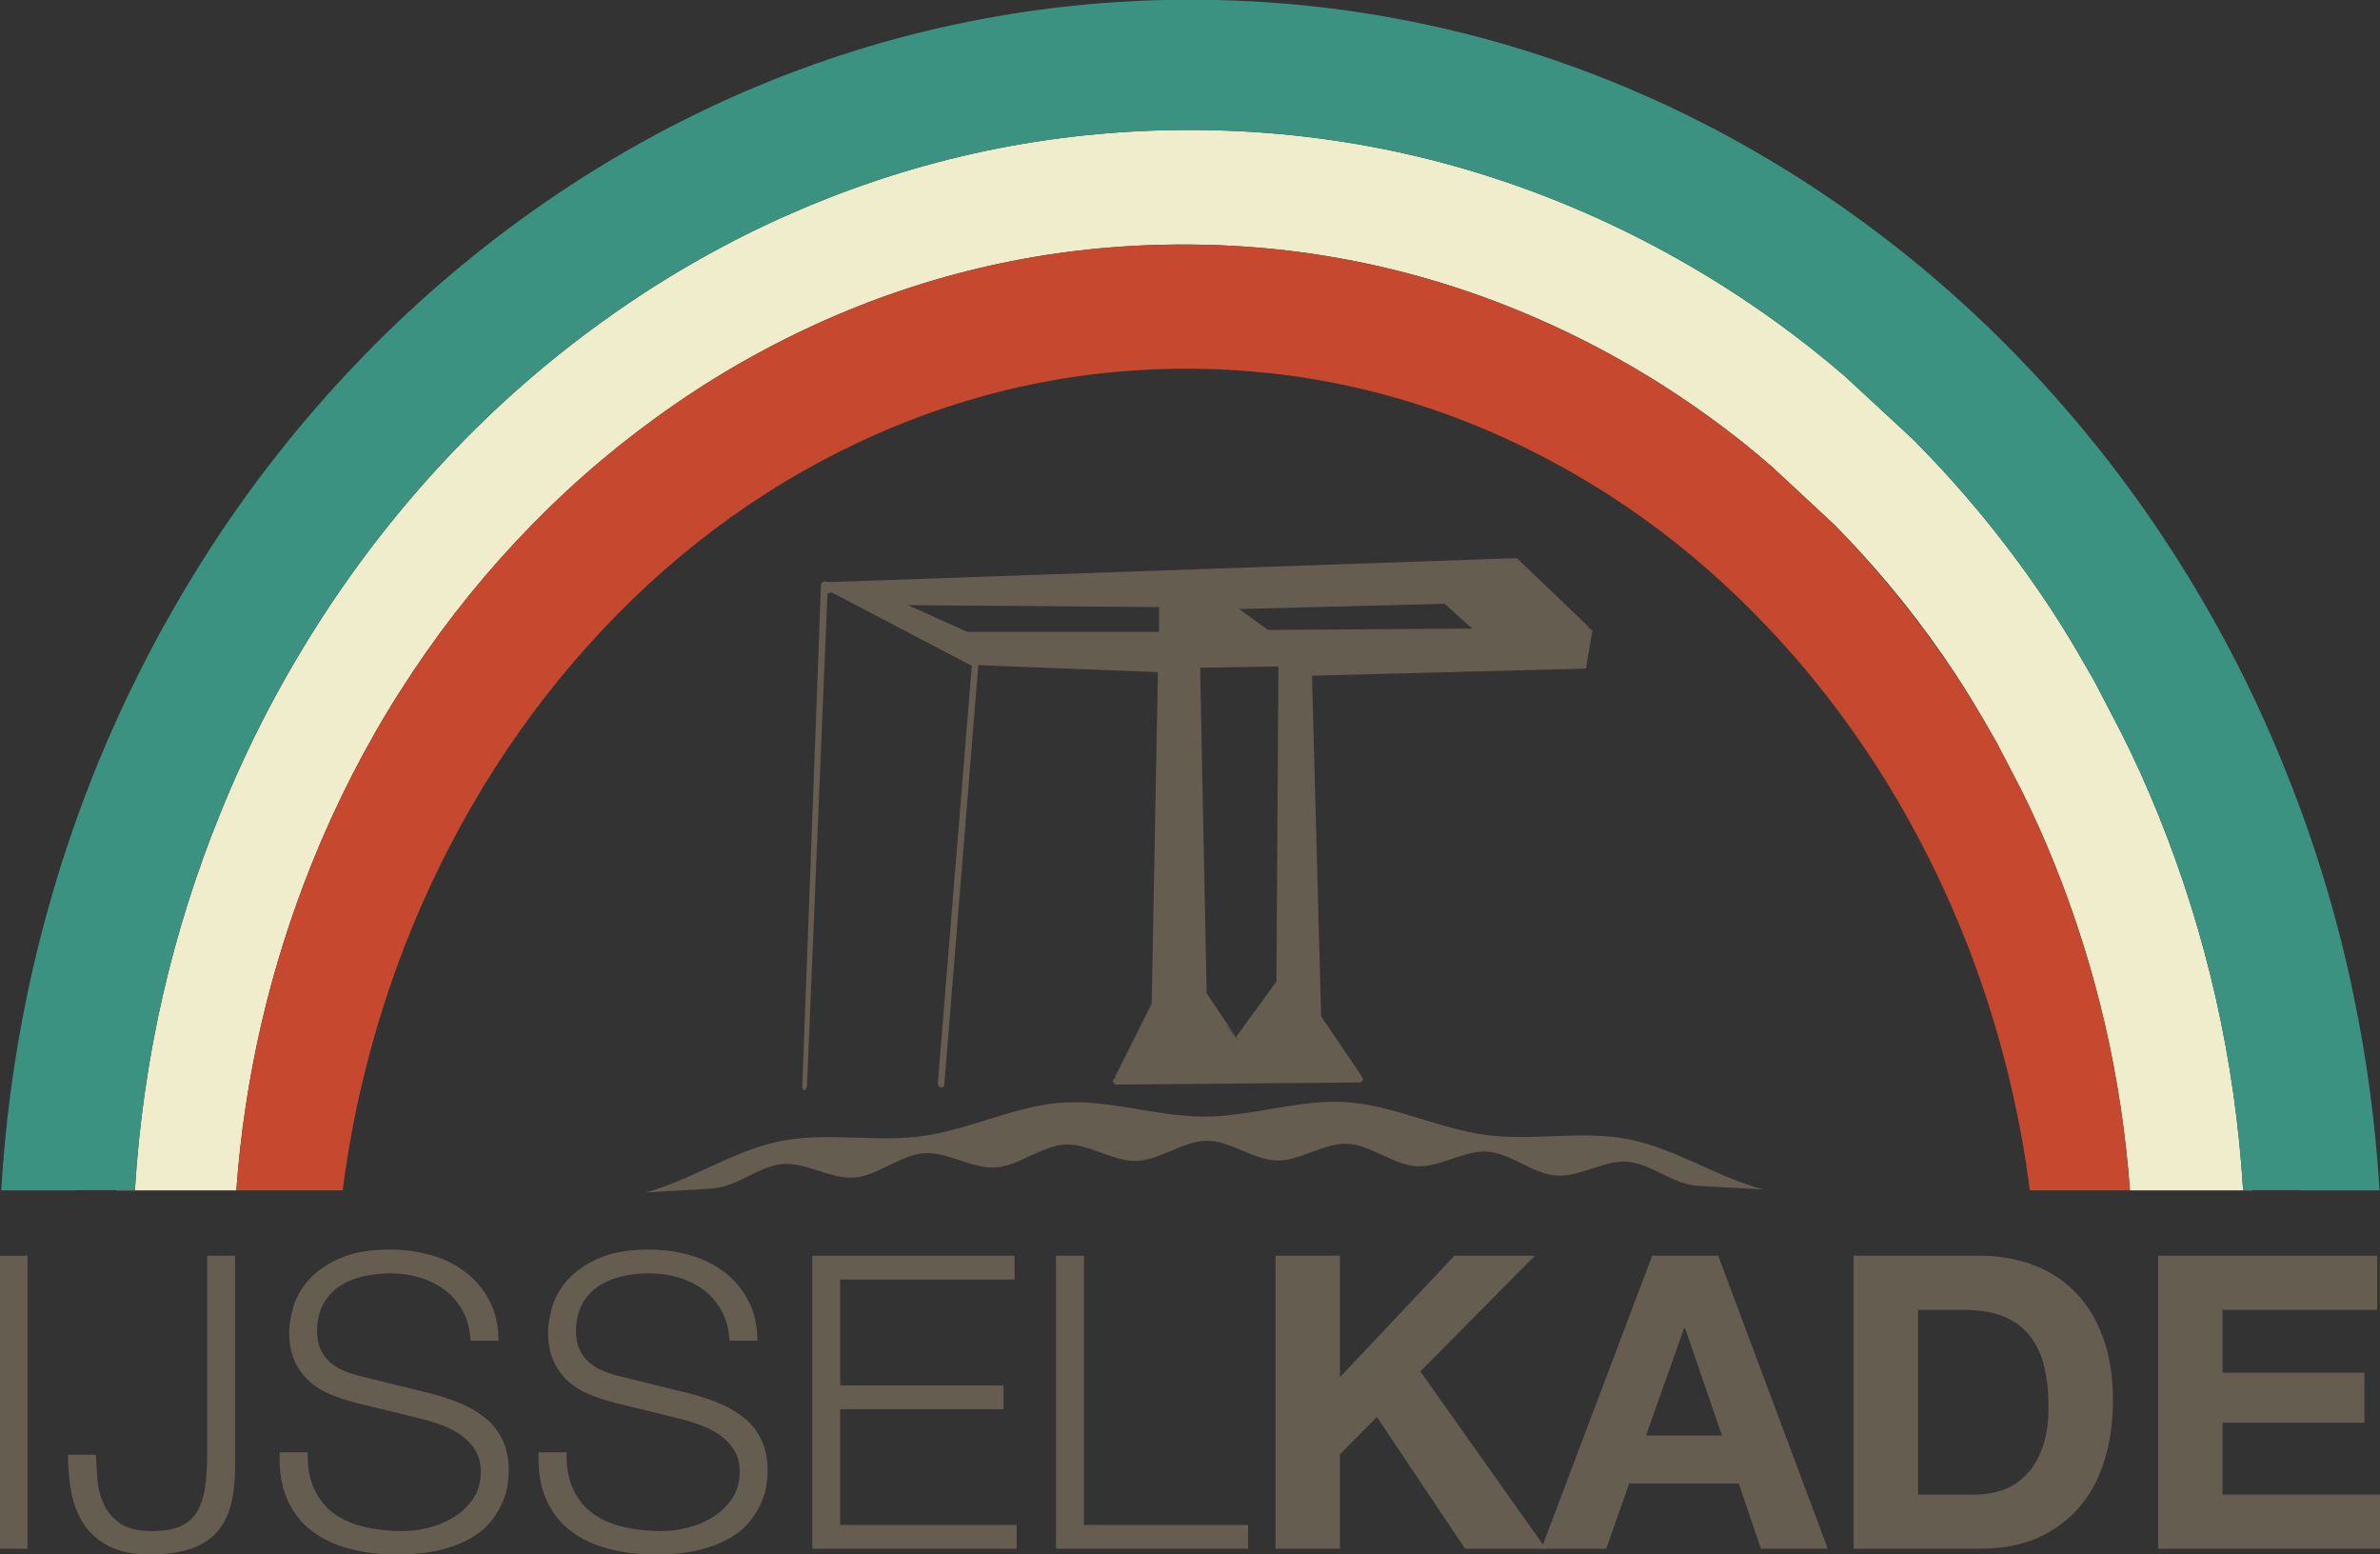 <?xml version="1.0" encoding="utf-8"?>
<!-- Generator: Adobe Illustrator 16.0.0, SVG Export Plug-In . SVG Version: 6.00 Build 0)  -->
<!DOCTYPE svg PUBLIC "-//W3C//DTD SVG 1.1//EN" "http://www.w3.org/Graphics/SVG/1.1/DTD/svg11.dtd">
<svg version="1.1" id="Layer_1" xmlns="http://www.w3.org/2000/svg" xmlns:xlink="http://www.w3.org/1999/xlink" x="0px" y="0px"
	 width="640px" height="417.842px" viewBox="0 0 640 417.842" enable-background="new 0 0 640 417.842" xml:space="preserve">
<rect x="0" y="0" width="640" height="417.842" fill="#333333" stroke="none"/>
<g>
	<path fill="#655D4F" d="M408.117,150.249c-0.353-0.19-0.353-0.19-0.703-0.19l-184.549,6.434l-1.053-0.189
		c-0.176-0.189-0.176,0-0.351,0.189h-0.176c-0.175,0-0.351,0.189-0.351,0.378l-0.175,0.189v0.378l-5.066,135.978
		c0,0.378-0.027-1.447-0.027-1.258c0.175,0,0.309,0.94,0.66,0.94s0.57-0.94,0.57-0.94c0.175-0.189,0.064,1.319,0.064,0.94
		l5.555-133.578c0.351,0,0.527-0.189,0.877-0.189v-0.19l37.928,19.867l-9.13,112.204c0,0.378,0.176,0.567,0.351,0.945
		c0,0,0.177,0.189,0.527,0.189s0.351-0.189,0.702-0.189c0.176-0.189,0.176-0.378,0.176-0.757l9.13-112.581l48.288,1.892
		l-1.755,93.849c-0.176,0,0.503-5.731,0.503-5.542l-9.985,19.924c-0.175,0.377-0.352,0.377-0.175,0.756
		c-0.176,0-0.353,0.189-0.353,0.379c-0.175,0.188-0.351,0.188-0.351,0.567c0,0.19,0.175,0.379,0.351,0.568
		c0.176,0.188,0.176,0.378,0.528,0.378l65.496-0.567c0.177,0,0.353,0,0.527-0.188c0.176-0.19,0.351-0.38,0.351-0.569
		c0-0.378-0.175-0.567-0.351-0.757v-0.189l-10.887-16.082l-2.458-91.579l73.048-1.893c0.351,0,0.525,0,0.701-0.189
		c0-0.189,0.175-0.378,0.175-0.567c0,0.189,0,0.189-0.175,0.189l1.58-9.271c0.177-0.189,0-0.568-0.176-0.568
		c-0.175-0.378-0.351-0.378-0.525-0.378h-0.176c-0.175-0.378-0.175-0.567-0.175-0.567L408.117,150.249z M260.111,169.879
		l-15.961-7.191l67.525,0.527v6.665H260.111z M395.862,169.002l-54.896,0.351l-7.718-5.613l54.722-1.403h0.526L395.862,169.002z
		 M322.726,179.525l21.045-0.35l-0.525,84.712l-10.875,14.909l0.527,0.526h-0.175h-0.353l-2.979-4.209l-6.491-7.542l6.491,7.542
		l2.979,3.683l-7.892-11.751L322.726,179.525z"/>
	<polyline fill="#655D4F" points="332.723,279.322 332.372,279.322 329.391,275.113 322.899,267.571 	"/>
	<path fill="#655D4F" d="M173.604,320.593c6.325-0.402,11.909-0.641,18.234-1.103c6.32-0.462,12.347-6.046,18.667-6.537
		c6.322-0.49,12.947,4.111,19.268,3.622c6.322-0.49,12.351-6.07,18.672-6.526c6.324-0.456,12.914,4.212,19.237,3.819
		c6.328-0.394,12.44-5.853,18.769-6.15c6.333-0.302,12.811,4.561,19.144,4.387c6.334-0.175,12.609-5.389,18.943-5.408
		c6.278-0.018,12.521,5.159,18.799,5.299c6.274,0.138,12.679-4.76,18.953-4.497c6.273,0.265,12.352,5.689,18.625,6.05
		c6.271,0.358,12.784-4.346,19.053-3.923c6.268,0.423,12.259,5.969,18.524,6.425c6.267,0.455,12.819-4.182,19.086-3.725
		s12.256,6.008,18.521,6.437c6.27,0.427,11.818,0.646,18.09,1.014c-12.463-3.265-23.685-11.01-36.145-13.47
		c-12.577-2.482-25.798,0.501-38.376-1.157c-12.663-1.67-24.938-8.01-37.598-8.837c-12.708-0.831-25.537,3.869-38.238,3.889
		c-12.706,0.021-25.548-4.634-38.248-3.756c-12.661,0.876-24.915,7.267-37.568,8.999c-12.573,1.722-25.805-1.184-38.372,1.388
		C197.202,309.378,186.04,317.208,173.604,320.593"/>
	<path fill="#EFEDCC" d="M493.397,141.192l0.058,0.06c0.651,0.68,1.302,1.332,1.953,2.011c11.33,11.714,21.533,24.433,30.557,38.158
		c2.425,3.697,4.732,7.454,6.951,11.24l4.022,7.01l6.537,12.571c3.225,6.449,6.211,13.104,8.933,19.878
		c11.328,28.13,18.104,57.442,20.352,87.909h32.951c-0.029-0.029-0.029-0.029-0.029-0.059h-2.486
		c-2.159-35.082-9.789-68.772-22.864-101.073c-3.047-7.513-6.359-14.849-9.968-21.977l-7.248-13.932l-4.467-7.72
		c-2.454-4.2-5.027-8.342-7.75-12.453c-10.056-15.145-21.385-29.194-33.986-42.15c-0.709-0.74-1.447-1.479-2.158-2.219
		c-0.091-0.119-0.178-0.178-0.267-0.266l-18.397-17.039c-6.065-5.207-12.308-10.175-18.755-14.789
		c-15.205-10.944-31.176-20.173-47.978-27.776c-34.874-15.736-71.435-23.634-109.621-23.634c-37.24,0-72.943,7.514-107.048,22.482
		c-0.888,0.383-1.746,0.798-2.632,1.152c-16.772,7.603-32.746,16.832-47.918,27.776c-15.027,10.796-28.988,23.042-41.885,36.737
		c-12.868,13.695-24.462,28.544-34.696,44.576c-10.354,16.18-19.167,33.248-26.414,51.231c-6.39,15.766-11.477,31.856-15.265,48.274
		c-3.963,17.243-6.507,34.845-7.601,52.799h-5.029v0.059h32.3c2.219-30.467,9.023-59.779,20.322-87.909
		c6.537-16.239,14.435-31.709,23.752-46.322c9.229-14.522,19.641-27.952,31.207-40.316c11.594-12.394,24.136-23.486,37.654-33.247
		c13.637-9.91,27.982-18.251,43.068-25.113c0.798-0.356,1.568-0.71,2.336-1.064c30.704-13.548,62.798-20.322,96.282-20.322
		c34.313,0,67.145,7.129,98.56,21.386c15.085,6.862,29.431,15.203,43.096,25.113c5.798,4.169,11.418,8.666,16.832,13.398
		L493.397,141.192z"/>
	<path fill="#C5482F" d="M476.656,125.634c-5.414-4.732-11.034-9.229-16.832-13.4c-13.665-9.909-28.011-18.25-43.096-25.113
		c-31.415-14.257-64.249-21.386-98.561-21.386c-33.483,0-65.577,6.774-96.281,20.322c-0.769,0.354-1.538,0.709-2.337,1.064
		c-15.084,6.863-29.431,15.204-43.067,25.113c-13.518,9.762-26.059,20.854-37.654,33.249
		c-11.566,12.363-21.977,25.792-31.206,40.316c-9.318,14.612-17.215,30.083-23.753,46.322c-11.3,28.131-18.102,57.443-20.321,87.91
		h28.604c2.898-22.511,8.43-44.311,16.563-65.43c5.887-15.175,13.015-29.61,21.357-43.305c8.282-13.547,17.6-26.119,27.981-37.654
		c21.12-23.517,45.257-41.678,72.469-54.545c28.191-13.311,57.681-19.965,88.474-19.965c30.822,0,60.312,6.655,88.501,19.965
		c27.183,12.867,51.35,31.028,72.469,54.545c10.354,11.536,19.7,24.107,27.983,37.654c8.341,13.694,15.44,28.13,21.325,43.305
		c8.135,21.119,13.666,42.919,16.565,65.43h26.916c-2.246-30.467-9.021-59.779-20.352-87.91c-2.72-6.774-5.708-13.429-8.931-19.877
		l-6.537-12.572l-4.022-7.01c-1.392-2.307-2.812-4.584-4.231-6.862c-9.229-14.523-19.641-27.953-31.204-40.316
		c-0.681-0.71-1.334-1.45-2.013-2.131c-0.709-0.739-1.391-1.42-2.072-2.158L476.656,125.634z"/>
	<path fill="#3C9281" d="M429.357,58.577c16.802,7.602,32.774,16.832,47.978,27.776c6.449,4.614,12.689,9.583,18.753,14.789
		l18.399,17.038c0.087,0.089,0.176,0.148,0.267,0.266c0.711,0.739,1.449,1.479,2.158,2.219c12.6,12.956,23.931,27.007,33.986,42.151
		c2.723,4.111,5.296,8.253,7.75,12.453l4.467,7.72l7.248,13.932c3.608,7.128,6.921,14.465,9.968,21.977
		c13.075,32.302,20.705,65.991,22.864,101.073h2.486h12.838v0.06h21.354c-1.065-17.749-3.4-35.289-7.01-52.592
		c-4.497-21.712-10.974-42.684-19.374-63.034c-8.193-19.966-18.163-38.957-29.846-56.97c-11.536-17.836-24.609-34.342-39.134-49.545
		c-14.525-15.233-30.231-28.84-47.179-40.879c-17.069-12.127-35.023-22.421-53.924-30.852
		c-19.257-8.578-39.074-15.085-59.484-19.463c-20.972-4.526-42.24-6.774-63.833-6.774c-21.593,0-42.86,2.249-63.832,6.774
		c-20.41,4.378-40.258,10.885-59.484,19.463c-18.872,8.431-36.855,18.724-53.923,30.852c-16.919,12.039-32.656,25.646-47.179,40.879
		c-14.524,15.204-27.568,31.709-39.135,49.545c-4.465,6.922-8.666,13.961-12.659,21.15c-6.359,11.565-12.127,23.485-17.216,35.82
		c-8.371,20.351-14.819,41.322-19.344,63.034c-3.609,17.303-5.945,34.843-6.981,52.592h20.262v-0.06h10.649h5.028
		c1.095-17.954,3.639-35.556,7.603-52.799c3.787-16.418,8.874-32.509,15.264-48.274c7.246-17.983,16.06-35.051,26.414-51.231
		c10.234-16.031,21.829-30.881,34.696-44.576c12.896-13.695,26.858-25.941,41.885-36.737c15.174-10.944,31.146-20.174,47.918-27.776
		c0.887-0.354,1.745-0.769,2.632-1.153c34.105-14.967,69.807-22.48,107.048-22.48C357.923,34.943,394.483,42.841,429.357,58.577"/>
	<rect x="-0.121" y="337.6" fill="#655D4F" width="7.501" height="78.776"/>
	<path fill="#655D4F" d="M63.204,337.599v56.821c0,4.047-0.402,7.54-1.212,10.48c-0.812,2.943-2.117,5.371-3.917,7.283
		c-1.805,1.913-4.157,3.348-7.061,4.303c-2.908,0.956-6.494,1.435-10.759,1.435c-4.485,0-8.163-0.756-11.033-2.263
		c-2.869-1.506-5.113-3.491-6.73-5.956c-1.619-2.465-2.723-5.314-3.31-8.551c-0.59-3.238-0.884-6.583-0.884-10.042h7.504
		c0.073,1.694,0.184,3.717,0.33,6.067c0.147,2.356,0.663,4.601,1.545,6.732c0.884,2.134,2.335,3.954,4.359,5.461
		c2.021,1.508,4.983,2.262,8.881,2.262c2.94,0,5.369-0.388,7.281-1.159c1.913-0.771,3.421-1.986,4.524-3.64
		c1.104-1.656,1.877-3.77,2.318-6.344c0.44-2.576,0.662-5.663,0.662-9.269v-53.622H63.204z"/>
	<path fill="#655D4F" d="M84.61,400.6c1.325,2.723,3.144,4.89,5.462,6.508c2.317,1.619,5.056,2.777,8.219,3.476
		c3.163,0.7,6.546,1.049,10.151,1.049c2.058,0,4.303-0.294,6.729-0.883c2.429-0.587,4.688-1.525,6.784-2.813
		c2.098-1.285,3.845-2.941,5.243-4.966c1.396-2.021,2.096-4.467,2.096-7.336c0-2.205-0.496-4.119-1.49-5.737
		c-0.994-1.616-2.281-2.979-3.861-4.081c-1.583-1.104-3.331-2.005-5.241-2.705c-1.914-0.698-3.789-1.269-5.628-1.71l-17.543-4.304
		c-2.282-0.586-4.505-1.323-6.673-2.206c-2.171-0.884-4.064-2.058-5.682-3.53c-1.621-1.471-2.924-3.271-3.919-5.406
		c-0.991-2.133-1.489-4.744-1.489-7.834c0-1.91,0.368-4.154,1.104-6.729c0.733-2.575,2.113-5.001,4.136-7.282
		c2.022-2.279,4.799-4.21,8.331-5.794c3.531-1.578,8.055-2.371,13.571-2.371c3.897,0,7.613,0.516,11.145,1.546
		c3.529,1.029,6.619,2.575,9.268,4.634c2.647,2.059,4.76,4.615,6.342,7.668c1.582,3.054,2.373,6.604,2.373,10.648h-7.501
		c-0.149-3.017-0.828-5.645-2.042-7.89c-1.214-2.244-2.796-4.119-4.743-5.628c-1.952-1.506-4.195-2.647-6.732-3.42
		c-2.537-0.772-5.204-1.157-7.998-1.157c-2.577,0-5.059,0.274-7.448,0.827c-2.392,0.552-4.488,1.434-6.29,2.647
		c-1.803,1.213-3.254,2.813-4.358,4.8c-1.103,1.985-1.654,4.45-1.654,7.392c0,1.84,0.311,3.438,0.937,4.799
		c0.625,1.361,1.491,2.521,2.595,3.478c1.102,0.954,2.37,1.728,3.804,2.314c1.435,0.59,2.96,1.068,4.58,1.434l19.197,4.745
		c2.793,0.737,5.424,1.639,7.889,2.705c2.464,1.065,4.633,2.39,6.511,3.972c1.874,1.579,3.345,3.513,4.411,5.792
		c1.066,2.279,1.601,5.038,1.601,8.274c0,0.884-0.094,2.061-0.275,3.532c-0.186,1.472-0.626,3.031-1.326,4.688
		c-0.698,1.655-1.692,3.328-2.978,5.02c-1.288,1.693-3.054,3.219-5.296,4.579c-2.243,1.362-5.021,2.466-8.33,3.312
		c-3.31,0.845-7.281,1.268-11.915,1.268s-8.937-0.533-12.908-1.601c-3.973-1.065-7.357-2.702-10.151-4.91
		c-2.797-2.206-4.948-5.036-6.455-8.495c-1.507-3.456-2.152-7.613-1.931-12.467h7.502C82.661,394.494,83.286,397.877,84.61,400.6"/>
	<path fill="#655D4F" d="M154.229,400.6c1.324,2.723,3.144,4.89,5.46,6.508c2.317,1.619,5.057,2.777,8.219,3.476
		c3.164,0.7,6.547,1.049,10.152,1.049c2.058,0,4.302-0.294,6.729-0.883c2.428-0.587,4.689-1.525,6.785-2.813
		c2.096-1.285,3.843-2.941,5.241-4.966c1.397-2.021,2.096-4.467,2.096-7.336c0-2.205-0.495-4.119-1.489-5.737
		c-0.994-1.616-2.282-2.979-3.86-4.081c-1.583-1.104-3.331-2.005-5.243-2.705c-1.914-0.698-3.787-1.269-5.627-1.71l-17.543-4.304
		c-2.281-0.586-4.505-1.323-6.673-2.206c-2.172-0.884-4.065-2.058-5.683-3.53c-1.62-1.471-2.924-3.271-3.918-5.406
		c-0.991-2.133-1.49-4.744-1.49-7.834c0-1.91,0.368-4.154,1.104-6.729c0.734-2.575,2.114-5.001,4.137-7.282
		c2.022-2.279,4.799-4.21,8.331-5.794c3.53-1.578,8.054-2.371,13.571-2.371c3.897,0,7.612,0.516,11.144,1.546
		c3.531,1.029,6.619,2.575,9.268,4.634c2.648,2.059,4.762,4.615,6.342,7.668c1.582,3.054,2.375,6.604,2.375,10.648h-7.502
		c-0.149-3.017-0.828-5.645-2.042-7.89c-1.214-2.244-2.796-4.119-4.743-5.628c-1.951-1.506-4.194-2.647-6.731-3.42
		c-2.536-0.772-5.203-1.157-7.998-1.157c-2.577,0-5.058,0.274-7.448,0.827c-2.39,0.552-4.486,1.434-6.289,2.647
		c-1.802,1.213-3.254,2.813-4.358,4.8c-1.103,1.985-1.654,4.45-1.654,7.392c0,1.84,0.311,3.438,0.936,4.799
		c0.627,1.361,1.491,2.521,2.595,3.478c1.103,0.954,2.371,1.728,3.805,2.314c1.434,0.59,2.96,1.068,4.58,1.434l19.197,4.745
		c2.793,0.737,5.424,1.639,7.889,2.705c2.463,1.065,4.633,2.39,6.51,3.972c1.875,1.579,3.346,3.513,4.411,5.792
		c1.068,2.279,1.601,5.038,1.601,8.274c0,0.884-0.093,2.061-0.274,3.532c-0.185,1.472-0.626,3.031-1.327,4.688
		c-0.697,1.655-1.691,3.328-2.976,5.02c-1.289,1.693-3.054,3.219-5.298,4.579c-2.242,1.362-5.02,2.466-8.328,3.312
		c-3.311,0.845-7.281,1.268-11.917,1.268c-4.634,0-8.936-0.533-12.908-1.601c-3.973-1.065-7.356-2.702-10.151-4.91
		c-2.796-2.206-4.948-5.036-6.454-8.495c-1.507-3.456-2.152-7.613-1.93-12.467h7.501C152.278,394.494,152.904,397.877,154.229,400.6
		"/>
	<polygon fill="#655D4F" points="272.833,337.599 272.833,343.998 225.942,343.998 225.942,372.465 269.853,372.465 
		269.853,378.864 225.942,378.864 225.942,409.977 273.385,409.977 273.385,416.375 218.438,416.375 218.438,337.599 	"/>
	<polygon fill="#655D4F" points="291.479,337.599 291.479,409.977 335.611,409.977 335.611,416.375 283.975,416.375 
		283.975,337.599 	"/>
	<polygon fill="#655D4F" points="360.323,337.599 360.323,370.259 391.106,337.599 412.73,337.599 381.948,368.713 415.71,416.375 
		393.975,416.375 370.251,380.961 360.323,390.999 360.323,416.375 343,416.375 343,337.599 	"/>
	<path fill="#655D4F" d="M462.049,337.599l29.457,78.776H473.52l-5.955-17.541h-29.459l-6.179,17.541h-17.432l29.788-78.776H462.049
		z M463.04,385.925l-9.928-28.907h-0.224l-10.259,28.907H463.04z"/>
	<path fill="#655D4F" d="M532.438,337.599c5.076,0,9.801,0.811,14.179,2.428c4.372,1.619,8.163,4.046,11.361,7.283
		c3.201,3.237,5.699,7.28,7.505,12.135c1.801,4.854,2.703,10.556,2.703,17.103c0,5.737-0.737,11.032-2.208,15.887
		c-1.472,4.854-3.696,9.048-6.676,12.578c-2.978,3.53-6.692,6.307-11.144,8.329c-4.449,2.024-9.691,3.035-15.721,3.035h-33.982
		v-78.777H532.438z M531.225,401.813c2.5,0,4.927-0.404,7.281-1.214c2.354-0.809,4.449-2.152,6.289-4.029
		c1.838-1.874,3.309-4.32,4.413-7.335c1.103-3.016,1.655-6.694,1.655-11.032c0-3.975-0.386-7.56-1.159-10.759
		c-0.772-3.201-2.041-5.94-3.804-8.219c-1.768-2.28-4.104-4.028-7.007-5.242c-2.907-1.213-6.495-1.82-10.759-1.82h-12.356v49.65
		H531.225z"/>
	<polygon fill="#655D4F" points="639.237,337.599 639.237,352.163 597.645,352.163 597.645,369.045 635.817,369.045 
		635.817,382.503 597.645,382.503 597.645,401.813 640.121,401.813 640.121,416.375 580.321,416.375 580.321,337.599 	"/>
</g>
</svg>
